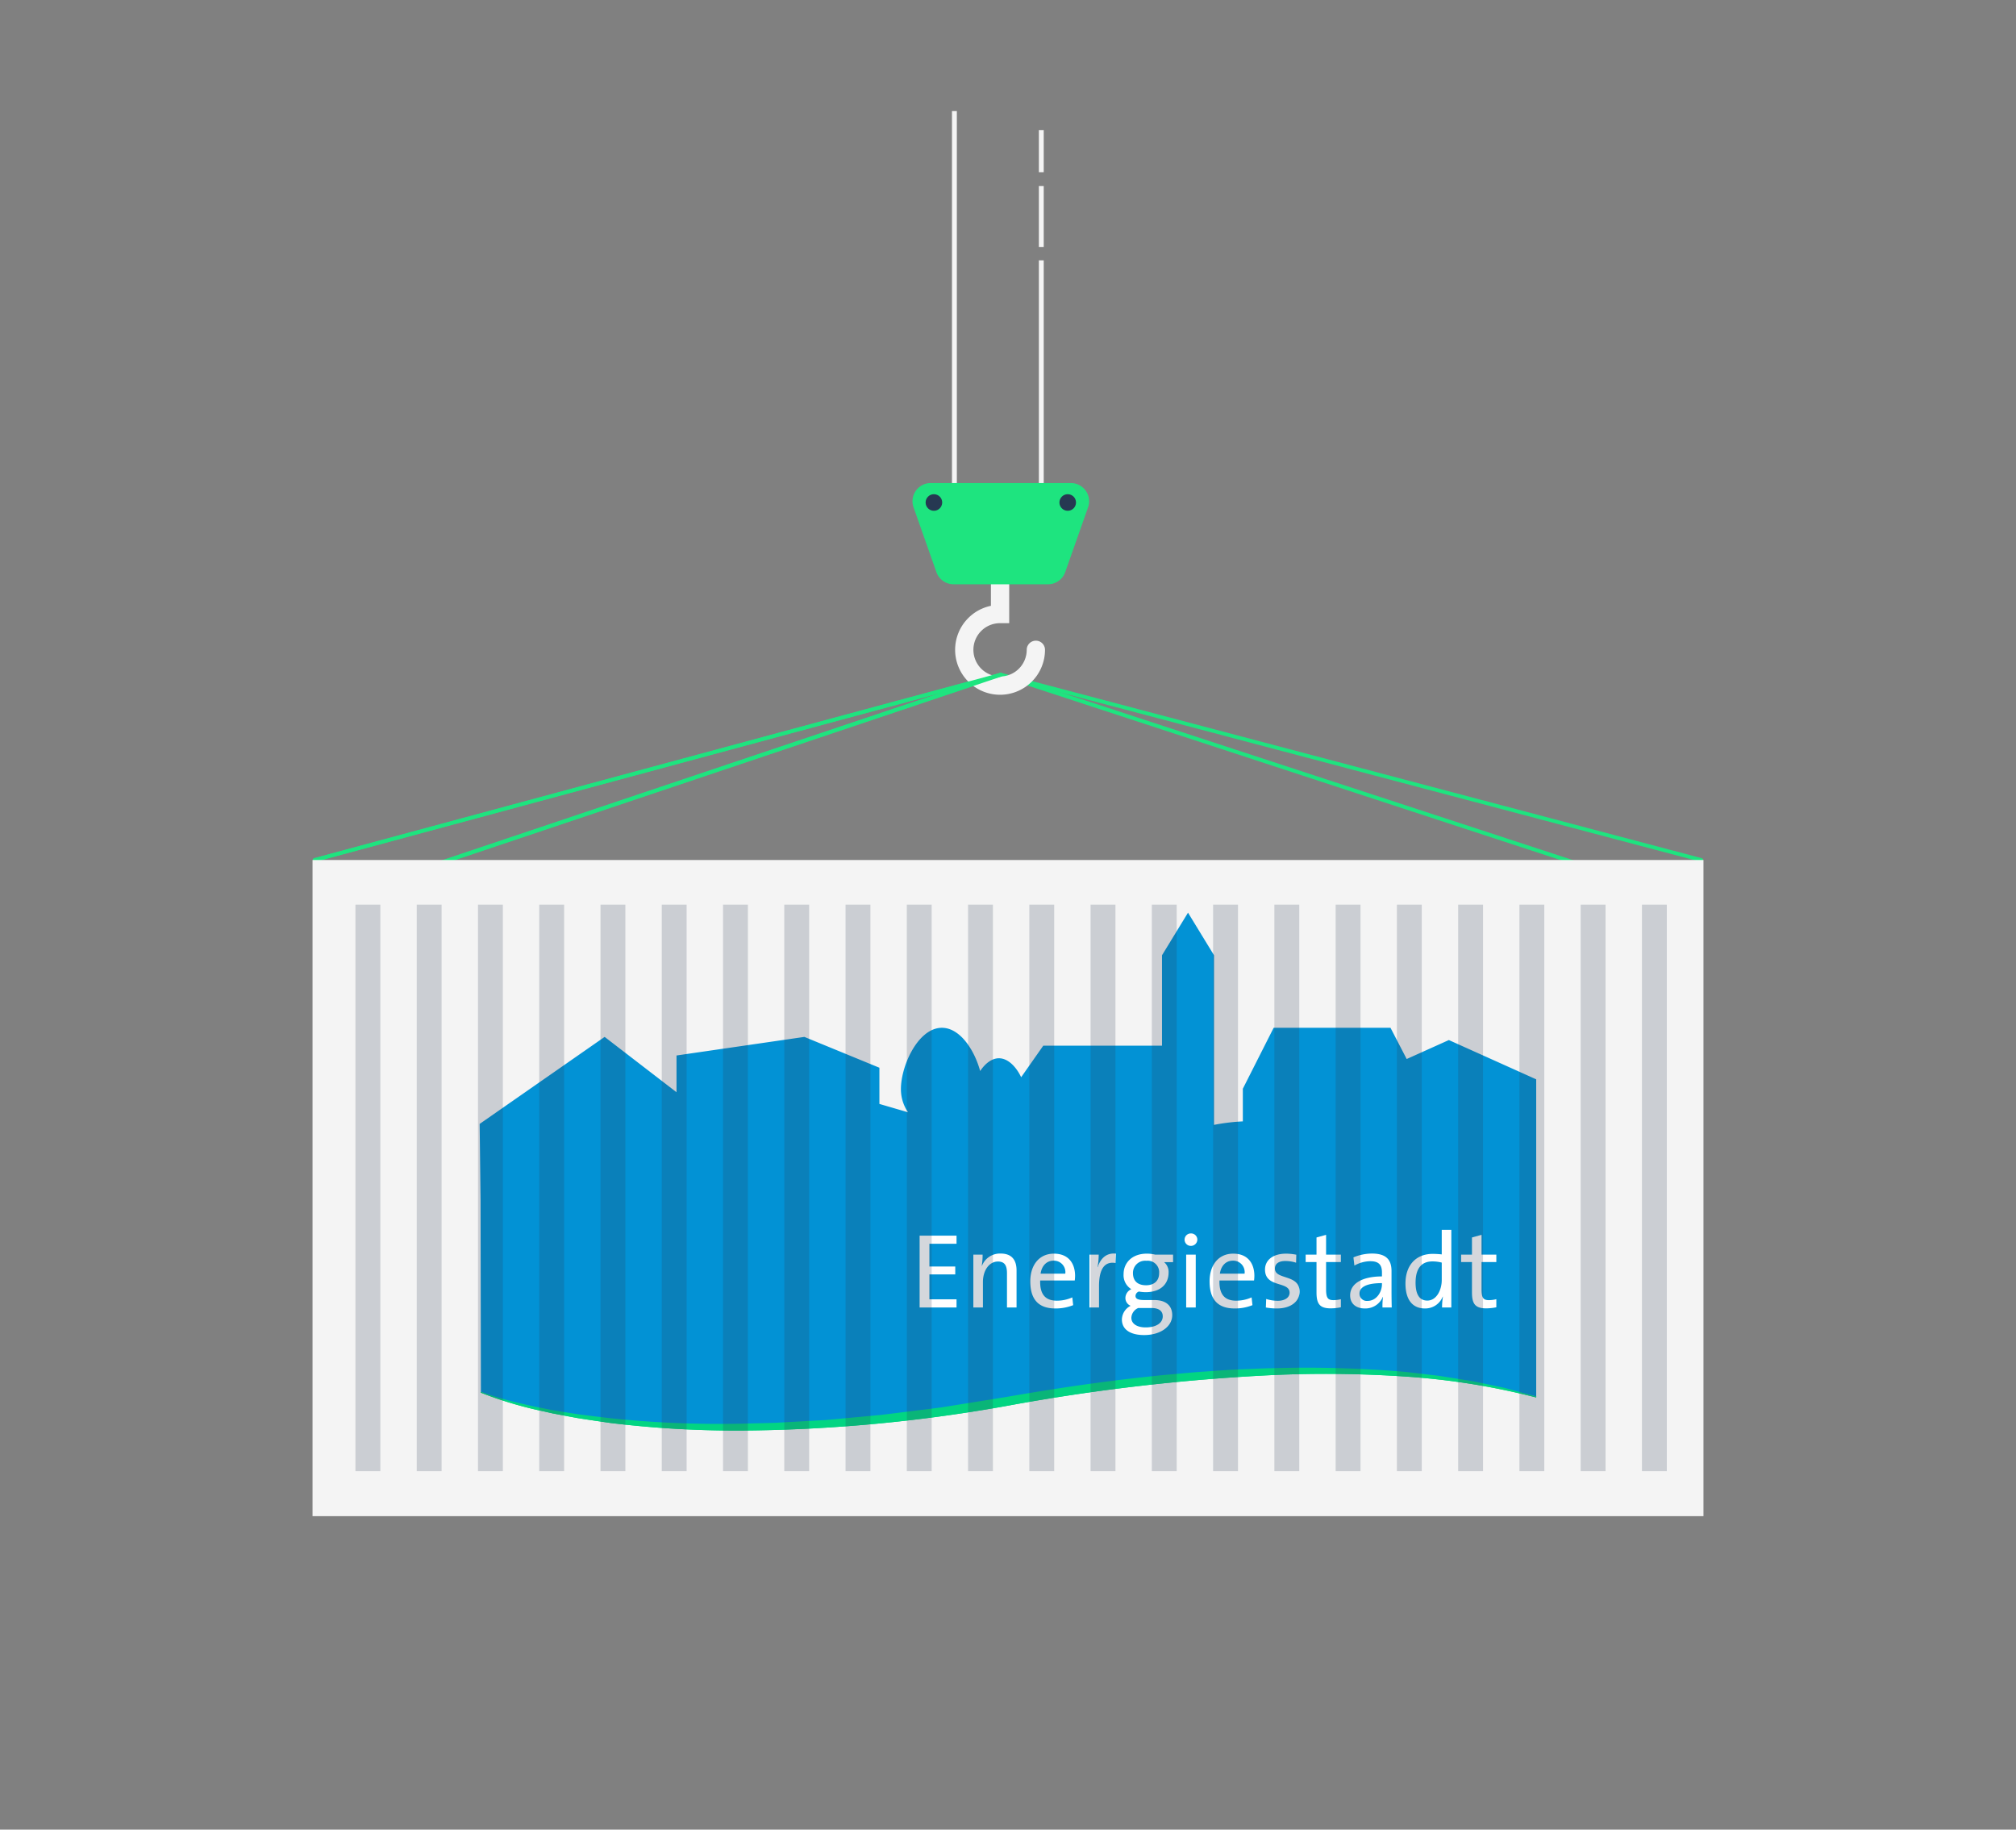 <svg id="Ebene_1" data-name="Ebene 1" xmlns="http://www.w3.org/2000/svg" viewBox="0 0 540 490"><rect x="0" y="0" width="540" height="490" fill="#808080" stroke="none"/><defs><style>.cls-1,.cls-2,.cls-3,.cls-4,.cls-7{fill:none;}.cls-1,.cls-2,.cls-7{stroke:#1ee47f;stroke-linejoin:round;}.cls-1,.cls-2,.cls-4,.cls-7{stroke-linecap:round;}.cls-1{stroke-width:0.998px;}.cls-2{stroke-width:1.018px;}.cls-3,.cls-4{stroke:#f4f4f4;stroke-miterlimit:10;}.cls-3{stroke-width:1.303px;}.cls-4{stroke-width:4.897px;}.cls-5{fill:#1ee47f;}.cls-6{fill:#263852;}.cls-7{stroke-width:0.998px;}.cls-8{fill:#f4f4f4;}.cls-9{fill:#02d582;}.cls-10{fill:#0292d5;}.cls-11{fill:#fff;}.cls-12{opacity:0.2;}</style></defs><polyline class="cls-1" points="84.288 230.325 268.057 180.706 455.712 230.325"/><polyline class="cls-2" points="114.823 232.153 268.051 180.706 425.177 232.153"/><polyline class="cls-3" points="278.918 69.732 278.918 141.543 255.646 141.543 255.646 29.75"/><path class="cls-4" d="M277.462,174.032a9.588,9.588,0,1,1-9.588-9.588v-9.68"/><path class="cls-5" d="M280.727,156.478H255.419a4.875,4.875,0,0,1-4.598-3.254l-6.121-17.357a4.875,4.875,0,0,1,4.598-6.497h37.551a4.875,4.875,0,0,1,4.598,6.497l-6.121,17.357A4.875,4.875,0,0,1,280.727,156.478Z"/><circle class="cls-6" cx="250.152" cy="134.575" r="2.221"/><circle class="cls-6" cx="285.995" cy="134.575" r="2.221"/><line class="cls-7" x1="84.288" y1="230.325" x2="268.051" y2="180.706"/><line class="cls-2" x1="114.823" y1="232.153" x2="268.051" y2="180.706"/><rect class="cls-8" x="83.714" y="230.325" width="372.571" height="175.726"/><path class="cls-9" d="M128.87,372.755a82.772,82.772,0,0,0,8.496,2.587l4.32,1.034c1.44.339,2.902.593,4.35.893l2.176.434,2.192.353,4.382.7c2.933.396,5.875.723,8.808,1.08a280.011,280.011,0,0,0,35.426,1.437c2.956-.08,5.911-.125,8.864-.234l8.855-.49,4.427-.242,4.417-.407,8.832-.816c.735-.075,1.473-.121,2.206-.219l2.201-.276,4.402-.548,8.803-1.095,17.522-2.815c11.739-2.044,23.54-3.828,35.393-5.16,2.967-.308,5.927-.662,8.901-.903,2.973-.251,5.938-.566,8.917-.746l4.464-.311,2.232-.156,2.236-.1,4.472-.182c1.49-.062,2.98-.131,4.473-.142a314.227,314.227,0,0,1,35.779.977l8.892,1.047c2.952.443,5.895.938,8.838,1.405,2.928.572,5.842,1.208,8.756,1.816,2.884.757,5.75,1.573,8.617,2.355l-.062.229a189.9,189.9,0,0,0-35.132-5.604,316.258,316.258,0,0,0-35.613-.384,532.828,532.828,0,0,0-70.749,8.196,417.63,417.63,0,0,1-70.94,6.656,279.324,279.324,0,0,1-35.589-2.04c-2.941-.437-5.886-.844-8.821-1.319l-4.384-.82-2.191-.413-2.175-.494a104.317,104.317,0,0,1-17.094-5.066Z"/><path class="cls-10" d="M388.088,278.543l-11.295,5.079-4.34-8.364H341.16l-8.258,16.322v8.745a53.599,53.599,0,0,0-7.72.934V255.833l-6.965-11.402L311.251,255.833v24.225H279.439l-5.917,8.439c-1.267-2.688-3.458-5.077-5.953-5.077-1.963,0-3.74,1.478-5.025,3.418-1.531-5.622-5.389-11.579-10.254-11.579-6.56,0-11.292,10.828-10.954,17.066a10.894,10.894,0,0,0,1.892,5.567l-7.674-2.241v-9.695l-20.095-8.257L181.208,282.676v9.838l-19.251-14.816-33.478,23.306.241,20.402.093,51.342s45.017,20.392,141.335,3.335c38.732-6.926,97.729-13.851,141.334-2.052V289.063Z"/><path class="cls-11" d="M246.326,350.17v-19.238h9.89v2.166h-7.268v6.099h6.926v2.109h-6.926v6.669h7.268v2.194Z"/><path class="cls-11" d="M269.726,350.17v-9.149c0-1.995-.542-3.164-2.423-3.164-2.337,0-4.019,2.366-4.019,5.501v6.812h-2.565v-14.165h2.48a17.316,17.316,0,0,1-.228,2.964l.057.029a5.181,5.181,0,0,1,4.988-3.278c3.249,0,4.275,2.024,4.275,4.532v9.918Z"/><path class="cls-11" d="M287.882,342.93h-9.263c-.114,3.791,1.454,5.415,4.475,5.415a10.104,10.104,0,0,0,4.133-.883l.228,2.081a12.58,12.58,0,0,1-4.788.883c-4.361,0-6.698-2.28-6.698-7.268,0-4.247,2.309-7.41,6.327-7.41,3.99,0,5.672,2.708,5.672,5.957A10.675,10.675,0,0,1,287.882,342.93Zm-5.7-5.301c-1.853,0-3.164,1.397-3.449,3.477h6.612A3.071,3.071,0,0,0,282.181,337.629Z"/><path class="cls-11" d="M298.798,338.256c-2.993-.513-4.418,1.682-4.418,6.213v5.7h-2.565v-14.165h2.48a18.91,18.91,0,0,1-.313,3.363h.057c.598-1.966,2.052-3.933,4.874-3.62Z"/><path class="cls-11" d="M306.464,357.551c-3.648,0-5.957-1.454-5.957-4.161a4.23,4.23,0,0,1,2.337-3.677,2.258,2.258,0,0,1-1.397-2.081,2.613,2.613,0,0,1,1.596-2.365,4.378,4.378,0,0,1-2.081-4.047c0-2.993,2.252-5.472,6.213-5.472a9.323,9.323,0,0,1,2.223.257h4.817v2.024h-2.394a3.416,3.416,0,0,1,1.197,2.765c0,3.05-2.109,5.273-6.156,5.273a11.319,11.319,0,0,1-1.796-.171,1.29,1.29,0,0,0-.912,1.169c0,.798.713,1.112,2.422,1.112h2.622c3.078,0,4.788,1.482,4.788,4.047C313.989,355.214,310.91,357.551,306.464,357.551Zm2.024-7.239h-3.62a3.002,3.002,0,0,0-1.824,2.594c0,1.682,1.596,2.594,3.819,2.594,2.907,0,4.589-1.226,4.589-2.964C311.452,351.167,310.483,350.312,308.488,350.312Zm-1.425-12.654a3.254,3.254,0,0,0-3.591,3.306c0,2.109,1.282,3.249,3.506,3.249,2.137,0,3.505-1.169,3.505-3.249A3.075,3.075,0,0,0,307.063,337.658Z"/><path class="cls-11" d="M319.006,333.667a1.668,1.668,0,1,1,0-3.335,1.667,1.667,0,0,1,1.71,1.653A1.709,1.709,0,0,1,319.006,333.667Zm-1.283,16.502v-14.165H320.288v14.165Z"/><path class="cls-11" d="M335.907,342.93h-9.263c-.114,3.791,1.454,5.415,4.475,5.415a10.101,10.101,0,0,0,4.132-.883l.228,2.081a12.582,12.582,0,0,1-4.788.883c-4.36,0-6.698-2.28-6.698-7.268,0-4.247,2.309-7.41,6.327-7.41,3.99,0,5.672,2.708,5.672,5.957A10.675,10.675,0,0,1,335.907,342.93Zm-5.7-5.301c-1.853,0-3.164,1.397-3.449,3.477H333.37A3.071,3.071,0,0,0,330.206,337.629Z"/><path class="cls-11" d="M342.063,350.426a16.27,16.27,0,0,1-2.993-.257l.085-2.28a10.594,10.594,0,0,0,3.107.485c1.881,0,3.164-.855,3.164-2.166,0-3.164-6.584-1.225-6.584-6.213,0-2.394,1.966-4.247,5.672-4.247a14.565,14.565,0,0,1,2.708.285l-.057,2.138a9.613,9.613,0,0,0-2.85-.456c-1.881,0-2.822.798-2.822,2.024,0,3.107,6.612,1.425,6.612,6.185C348.105,348.488,345.825,350.426,342.063,350.426Z"/><path class="cls-11" d="M356.428,350.398c-2.907,0-3.791-1.197-3.791-4.247v-8.151h-2.907v-1.995h2.907V331.416l2.565-.713v5.301h3.961v1.995h-3.961v7.239c0,2.337.427,2.964,2.024,2.964a8.38,8.38,0,0,0,1.938-.257v2.166A13.878,13.878,0,0,1,356.428,350.398Z"/><path class="cls-11" d="M370.308,350.17a17.426,17.426,0,0,1,.143-2.822h-.057a5.052,5.052,0,0,1-4.817,3.078c-2.337,0-3.933-1.254-3.933-3.506,0-3.107,3.164-5.073,8.522-5.073v-1.054c0-1.966-.77-3.021-3.107-3.021a8.928,8.928,0,0,0-4.275,1.169l-.257-2.194a12.992,12.992,0,0,1,4.959-1.026c4.076,0,5.244,1.91,5.244,4.731V346.094c0,1.34.029,2.85.057,4.076Zm-.142-6.527c-4.931,0-6.014,1.51-6.014,2.793a1.944,1.944,0,0,0,2.166,1.967c2.309,0,3.848-2.28,3.848-4.503Z"/><path class="cls-11" d="M386.269,350.17a16.557,16.557,0,0,1,.228-2.878l-.057-.029a5.021,5.021,0,0,1-4.76,3.164c-3.477,0-5.216-2.537-5.216-6.669,0-4.959,2.85-7.952,7.325-7.952a23.925,23.925,0,0,1,2.394.142v-6.584h2.565v20.806Zm-.086-12.027a9.75,9.75,0,0,0-2.508-.314c-2.708,0-4.503,1.625-4.503,5.7,0,3.05.998,4.788,3.135,4.788,2.565,0,3.876-2.993,3.876-5.472Z"/><path class="cls-11" d="M398.069,350.398c-2.907,0-3.791-1.197-3.791-4.247v-8.151h-2.907v-1.995h2.907V331.416l2.565-.713v5.301h3.961v1.995h-3.961v7.239c0,2.337.427,2.964,2.024,2.964a8.381,8.381,0,0,0,1.938-.257v2.166A13.878,13.878,0,0,1,398.069,350.398Z"/><path class="cls-9" d="M128.87,372.755a82.772,82.772,0,0,0,8.496,2.587l4.32,1.034c1.44.339,2.902.593,4.35.893l2.176.434,2.192.353,4.382.7c2.933.396,5.875.723,8.808,1.08a280.011,280.011,0,0,0,35.426,1.437c2.956-.08,5.911-.125,8.864-.234l8.855-.49,4.427-.242,4.417-.407,8.832-.816c.735-.075,1.473-.121,2.206-.219l2.201-.276,4.402-.548,8.803-1.096,17.522-2.815c11.739-2.044,23.54-3.828,35.393-5.16,2.967-.308,5.927-.662,8.901-.903,2.973-.251,5.938-.566,8.917-.746l4.464-.311,2.232-.156,2.236-.1,4.472-.182c1.49-.062,2.98-.131,4.473-.142a314.225,314.225,0,0,1,35.779.977l8.892,1.047c2.952.443,5.895.938,8.838,1.405,2.928.572,5.842,1.208,8.756,1.816,2.884.757,5.75,1.573,8.617,2.355l-.062.229a189.899,189.899,0,0,0-35.132-5.604,316.258,316.258,0,0,0-35.613-.384,532.828,532.828,0,0,0-70.749,8.196,417.63,417.63,0,0,1-70.94,6.656,279.324,279.324,0,0,1-35.589-2.04c-2.941-.437-5.886-.844-8.821-1.319l-4.384-.82-2.191-.413-2.175-.494a104.317,104.317,0,0,1-17.094-5.066Z"/><g class="cls-12"><rect class="cls-6" x="95.211" y="242.282" width="6.662" height="151.727"/><rect class="cls-6" x="111.62" y="242.282" width="6.662" height="151.727"/><rect class="cls-6" x="128.029" y="242.282" width="6.662" height="151.727"/><rect class="cls-6" x="144.438" y="242.282" width="6.662" height="151.727"/><rect class="cls-6" x="160.848" y="242.282" width="6.662" height="151.727"/><rect class="cls-6" x="177.257" y="242.282" width="6.662" height="151.727"/><rect class="cls-6" x="193.666" y="242.282" width="6.662" height="151.727"/><rect class="cls-6" x="210.075" y="242.282" width="6.662" height="151.727"/><rect class="cls-6" x="226.485" y="242.282" width="6.662" height="151.727"/><rect class="cls-6" x="242.894" y="242.282" width="6.662" height="151.727"/><rect class="cls-6" x="259.303" y="242.282" width="6.662" height="151.727"/><rect class="cls-6" x="275.713" y="242.282" width="6.662" height="151.727"/><rect class="cls-6" x="292.122" y="242.282" width="6.662" height="151.727"/><rect class="cls-6" x="308.531" y="242.282" width="6.662" height="151.727"/><rect class="cls-6" x="324.94" y="242.282" width="6.662" height="151.727"/><rect class="cls-6" x="341.35" y="242.282" width="6.662" height="151.727"/><rect class="cls-6" x="357.759" y="242.282" width="6.662" height="151.727"/><rect class="cls-6" x="374.168" y="242.282" width="6.662" height="151.727"/><rect class="cls-6" x="390.577" y="242.282" width="6.662" height="151.727"/><rect class="cls-6" x="406.987" y="242.282" width="6.662" height="151.727"/><rect class="cls-6" x="423.396" y="242.282" width="6.662" height="151.727"/><rect class="cls-6" x="439.805" y="242.282" width="6.662" height="151.727"/></g><line class="cls-3" x1="278.918" y1="49.829" x2="278.918" y2="66.138"/><line class="cls-3" x1="278.918" y1="34.834" x2="278.918" y2="46.118"/></svg>